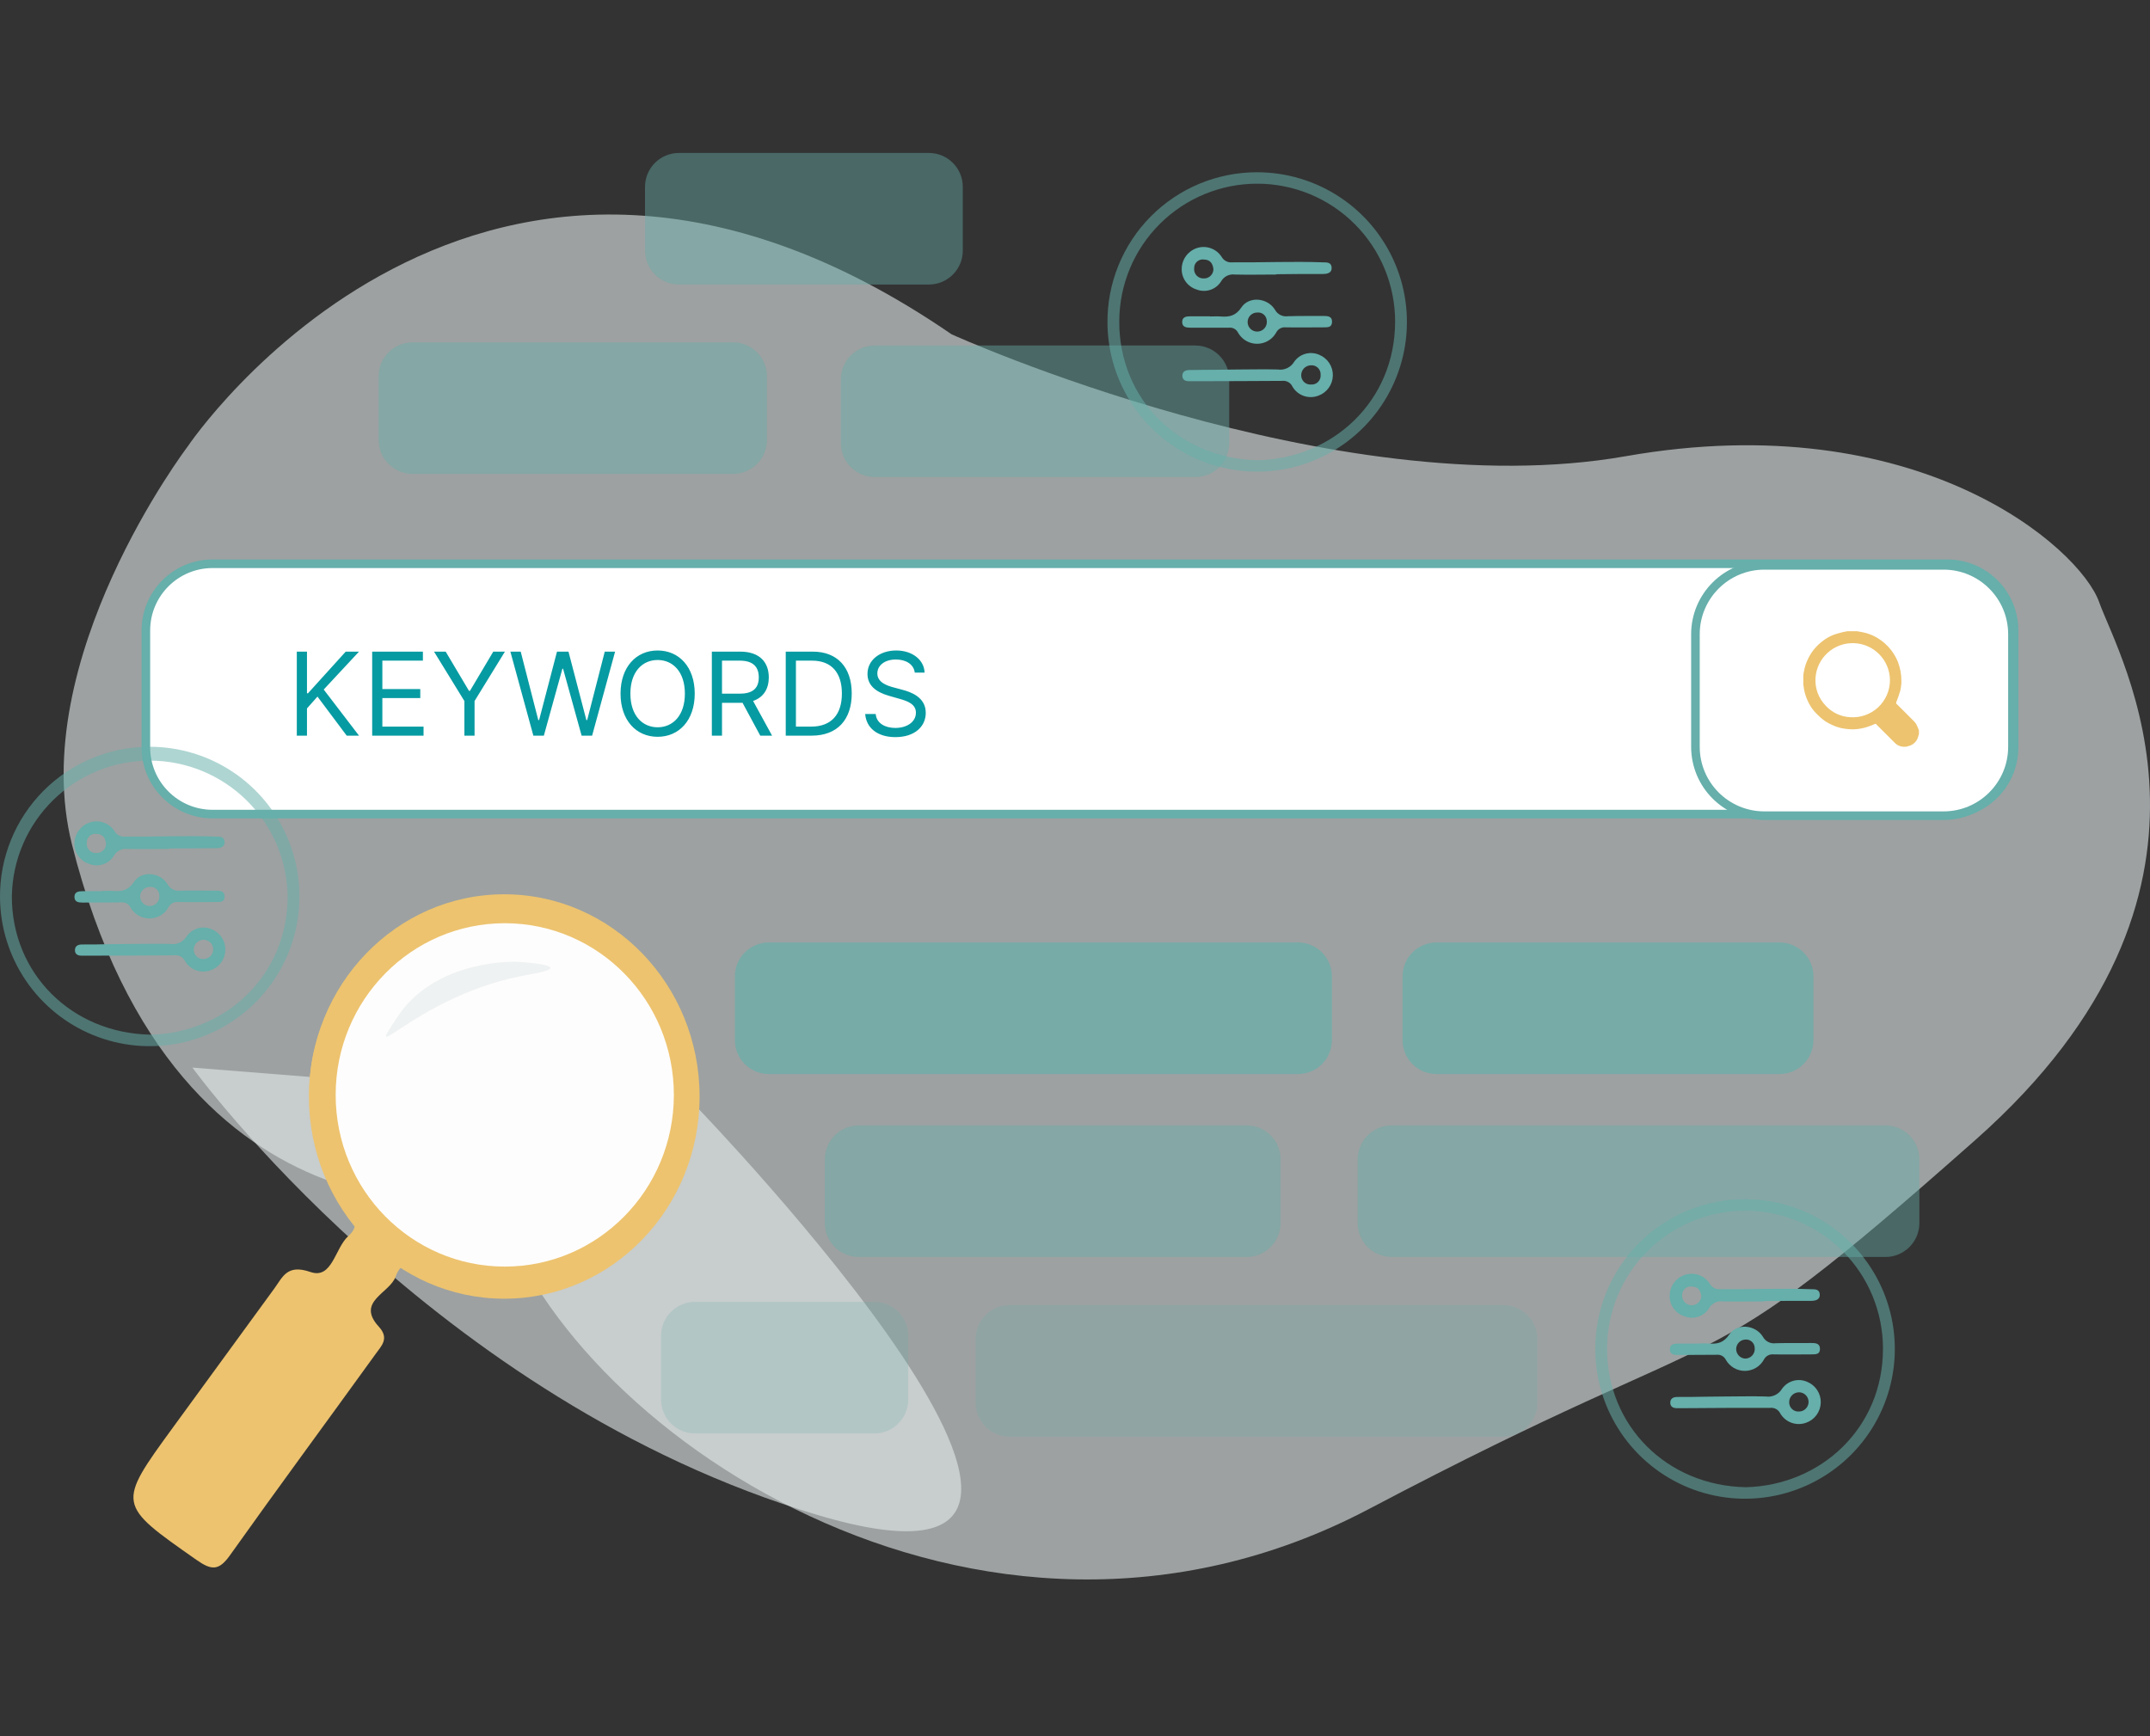 <svg width="520" height="420" viewBox="0 0 520 420" fill="none" xmlns="http://www.w3.org/2000/svg">
<rect x="0" y="0" width="520" height="420" fill="#333333" stroke="none"/>
<g clip-path="url(#clip0)">
<path opacity="0.6" d="M46.54 258.262C46.54 258.262 104.968 338.79 197.648 366.457C290.327 394.124 168.704 267.993 168.704 267.993L46.54 258.262Z" fill="#E4EBEB"/>
<path opacity="0.6" d="M45.377 108.036C45.377 108.036 115.998 2.458 230.144 80.868C230.144 80.868 322.574 122.794 393.195 110.363C463.816 97.931 503.052 132.494 507.705 145.673C512.358 158.852 545.768 215.567 477.805 275.73C406.998 338.447 424.622 315.714 331.08 365.044C236.438 414.894 135.429 344.855 119.903 289.74C119.903 289.74 43.051 306.034 17.42 204.34C6.172 159.662 45.377 108.036 45.377 108.036Z" fill="#E4EBEB"/>
<path d="M470.982 136.378H51.421C42.508 136.378 35.282 143.604 35.282 152.517V180.796C35.282 189.71 42.508 196.935 51.421 196.935H470.982C479.895 196.935 487.121 189.71 487.121 180.796V152.517C487.121 143.604 479.895 136.378 470.982 136.378Z" fill="white" stroke="#66AFAB" stroke-width="2.077" stroke-miterlimit="10"/>
<path d="M71.785 177.959H74.247V171.369L76.787 168.511L83.854 177.959H86.831L78.296 166.804L86.831 157.634H83.615L74.485 167.717H74.247V157.634H71.785V177.959ZM90.017 177.959H102.442V175.776H92.478V168.868H101.648V166.685H92.478V159.817H102.283V157.634H90.017V177.959ZM104.973 157.634L112.317 169.583V177.959H114.778V169.583L122.122 157.634H119.304L113.667 167.122H113.428L107.791 157.634H104.973ZM128.997 177.959H131.538L136.024 161.762H136.183L140.668 177.959H143.209L148.767 157.634H146.266L142.018 174.188H141.82L137.493 157.634H134.714L130.387 174.188H130.188L125.941 157.634H123.44L128.997 177.959ZM168.028 167.796C168.028 161.365 164.256 157.356 159.056 157.356C153.855 157.356 150.084 161.365 150.084 167.796C150.084 174.227 153.855 178.237 159.056 178.237C164.256 178.237 168.028 174.227 168.028 167.796ZM165.646 167.796C165.646 173.076 162.748 175.934 159.056 175.934C155.364 175.934 152.466 173.076 152.466 167.796C152.466 162.517 155.364 159.658 159.056 159.658C162.748 159.658 165.646 162.517 165.646 167.796ZM172.166 177.959H174.627V170.019H179.073C179.252 170.019 179.421 170.019 179.59 170.01L183.877 177.959H186.735L182.14 169.563C184.73 168.68 185.941 166.566 185.941 163.866C185.941 160.274 183.797 157.634 179.034 157.634H172.166V177.959ZM174.627 167.796V159.817H178.954C182.249 159.817 183.52 161.425 183.52 163.866C183.52 166.308 182.249 167.796 178.994 167.796H174.627ZM196.315 177.959C202.507 177.959 206.001 174.108 206.001 167.757C206.001 161.445 202.507 157.634 196.593 157.634H190.042V177.959H196.315ZM192.504 175.776V159.817H196.434C201.197 159.817 203.619 162.834 203.619 167.757C203.619 172.719 201.197 175.776 196.156 175.776H192.504ZM221.245 162.715H223.627C223.518 159.648 220.689 157.356 216.759 157.356C212.869 157.356 209.812 159.619 209.812 163.033C209.812 165.772 211.797 167.399 214.973 168.312L217.474 169.027C219.617 169.622 221.523 170.377 221.523 172.401C221.523 174.624 219.379 176.093 216.56 176.093C214.139 176.093 211.995 175.021 211.797 172.719H209.256C209.494 176.053 212.194 178.316 216.56 178.316C221.245 178.316 223.905 175.736 223.905 172.441C223.905 168.63 220.292 167.399 218.188 166.844L216.124 166.288C214.615 165.891 212.194 165.097 212.194 162.914C212.194 160.968 213.98 159.539 216.68 159.539C219.141 159.539 221.007 160.71 221.245 162.715Z" fill="#069BA2"/>
<path d="M470.065 136.762H426.726C417.521 136.762 410.058 144.225 410.058 153.431V180.651C410.058 189.857 417.521 197.32 426.726 197.32H470.065C479.271 197.32 486.733 189.857 486.733 180.651V153.431C486.733 144.225 479.271 136.762 470.065 136.762Z" fill="white" stroke="#66AFAB" stroke-width="2.077" stroke-miterlimit="10"/>
<path d="M163.148 263.163C163.304 265.126 163.47 267.089 163.626 269.052C160.749 288.524 152.056 303.427 131.919 309.295C122.474 312.043 112.364 311.393 103.349 307.457C100.358 306.221 97.242 304.341 95.684 308.817C94.282 312.868 86.005 314.831 91.634 320.948C94.199 323.752 92.288 325.538 90.917 327.439C79.171 343.723 67.239 359.883 55.607 376.25C52.938 379.999 51.162 379.906 47.537 377.361C28.283 363.86 28.2 364.016 41.94 345.166C50.075 334.012 58.21 322.859 66.345 311.705C68.422 308.828 69.461 305.764 75.09 307.706C80.366 309.534 80.999 301.922 84.24 299.024C87.698 295.908 84.852 293.561 83.201 290.944C70.52 271.212 72.421 248.592 87.864 233.066C95.061 225.796 104.2 222.816 113.828 220.604L118.781 220.697C137.475 215.546 168.6 241.759 163.148 263.163Z" fill="#EDC36F"/>
<path d="M121.957 314.166C148.049 314.166 169.201 292.266 169.201 265.251C169.201 238.236 148.049 216.335 121.957 216.335C95.866 216.335 74.714 238.236 74.714 265.251C74.714 292.266 95.866 314.166 121.957 314.166Z" fill="#EDC36F"/>
<path d="M122.081 306.398C144.669 306.398 162.979 287.803 162.979 264.866C162.979 241.929 144.669 223.335 122.081 223.335C99.494 223.335 81.184 241.929 81.184 264.866C81.184 287.803 99.494 306.398 122.081 306.398Z" fill="#FEFDFD"/>
<path opacity="0.69" d="M313.933 227.988H185.943C181.412 227.988 177.738 231.661 177.738 236.192V251.615C177.738 256.146 181.412 259.819 185.943 259.819H313.933C318.464 259.819 322.137 256.146 322.137 251.615V236.192C322.137 231.661 318.464 227.988 313.933 227.988Z" fill="#66AFAB"/>
<path opacity="0.69" d="M430.396 227.988H347.426C342.895 227.988 339.222 231.661 339.222 236.192V251.615C339.222 256.146 342.895 259.819 347.426 259.819H430.396C434.927 259.819 438.6 256.146 438.6 251.615V236.192C438.6 231.661 434.927 227.988 430.396 227.988Z" fill="#66AFAB"/>
<path opacity="0.43" d="M456.017 272.24H336.564C332.033 272.24 328.359 275.914 328.359 280.445V295.867C328.359 300.398 332.033 304.072 336.564 304.072H456.017C460.548 304.072 464.221 300.398 464.221 295.867V280.445C464.221 275.914 460.548 272.24 456.017 272.24Z" fill="#66AFAB"/>
<path opacity="0.23" d="M363.626 315.714H244.173C239.642 315.714 235.968 319.387 235.968 323.918V339.341C235.968 343.872 239.642 347.545 244.173 347.545H363.626C368.157 347.545 371.83 343.872 371.83 339.341V323.918C371.83 319.387 368.157 315.714 363.626 315.714Z" fill="#66AFAB"/>
<path opacity="0.23" d="M211.461 314.935H168.091C163.56 314.935 159.887 318.608 159.887 323.14V338.562C159.887 343.093 163.56 346.766 168.091 346.766H211.461C215.992 346.766 219.665 343.093 219.665 338.562V323.14C219.665 318.608 215.992 314.935 211.461 314.935Z" fill="#66AFAB"/>
<path opacity="0.43" d="M177.302 82.81H99.775C95.244 82.81 91.57 86.483 91.57 91.015V106.437C91.57 110.968 95.244 114.641 99.775 114.641H177.302C181.833 114.641 185.506 110.968 185.506 106.437V91.015C185.506 86.483 181.833 82.81 177.302 82.81Z" fill="#66AFAB"/>
<path opacity="0.43" d="M224.659 37H164.205C159.674 37 156 40.673 156 45.205V60.627C156 65.158 159.674 68.831 164.205 68.831H224.659C229.19 68.831 232.863 65.158 232.863 60.627V45.205C232.863 40.673 229.19 37 224.659 37Z" fill="#66AFAB"/>
<path opacity="0.43" d="M289.091 83.579H211.564C207.033 83.579 203.36 87.252 203.36 91.783V107.205C203.36 111.737 207.033 115.41 211.564 115.41H289.091C293.623 115.41 297.296 111.737 297.296 107.205V91.783C297.296 87.252 293.623 83.579 289.091 83.579Z" fill="#66AFAB"/>
<path opacity="0.43" d="M301.522 272.24H207.69C203.159 272.24 199.485 275.914 199.485 280.445V295.867C199.485 300.398 203.159 304.072 207.69 304.072H301.522C306.053 304.072 309.727 300.398 309.727 295.867V280.445C309.727 275.914 306.053 272.24 301.522 272.24Z" fill="#66AFAB"/>
<path opacity="0.6" d="M124.95 232.641C124.95 232.641 105.539 231.872 96.224 245.841C86.908 259.809 100.887 240.409 128.055 235.746C141.068 233.524 124.95 232.641 124.95 232.641Z" fill="#E4EBEB"/>
<path d="M464.116 176.715V177.536C464.023 177.858 463.95 178.18 463.836 178.491C463.687 178.906 463.451 179.284 463.145 179.601C462.839 179.918 462.469 180.166 462.06 180.329C461.738 180.454 461.395 180.537 461.022 180.641H460.315C460.315 180.641 460.315 180.641 460.232 180.641C459.491 180.573 458.798 180.241 458.28 179.706C456.784 178.218 455.292 176.726 453.804 175.23C453.763 175.171 453.702 175.13 453.633 175.115C453.564 175.099 453.491 175.111 453.43 175.147C453.093 175.31 452.746 175.452 452.391 175.573C451.069 176.107 449.662 176.399 448.237 176.435C447.542 176.437 446.847 176.385 446.16 176.279C445.005 176.123 443.885 175.772 442.847 175.24C441.913 174.815 441.051 174.248 440.292 173.558C439.742 173.067 439.222 172.543 438.734 171.99C438.058 171.167 437.506 170.251 437.093 169.269C436.721 168.422 436.456 167.533 436.304 166.621C436.304 166.309 436.2 166.008 436.148 165.696V163.36C436.148 163.048 436.263 162.736 436.304 162.425C436.465 161.466 436.755 160.533 437.166 159.652C437.577 158.734 438.104 157.871 438.734 157.087C439.345 156.341 440.042 155.672 440.811 155.093C441.646 154.426 442.583 153.896 443.584 153.525C444.332 153.255 445.121 153.068 445.9 152.87C446.205 152.799 446.514 152.743 446.825 152.704H449.161C449.577 152.777 449.992 152.839 450.408 152.922C451.691 153.165 452.921 153.633 454.043 154.303C455.314 155.06 456.434 156.046 457.345 157.211C458.052 158.106 458.622 159.1 459.038 160.161C459.603 161.625 459.885 163.182 459.869 164.751C459.879 164.921 459.879 165.091 459.869 165.26C459.824 165.864 459.738 166.465 459.609 167.057C459.339 168.012 458.986 168.947 458.633 169.882C458.597 169.951 458.587 170.03 458.604 170.106C458.621 170.182 458.665 170.25 458.726 170.297C460.191 171.751 461.665 173.205 463.109 174.68C463.373 174.987 463.58 175.339 463.722 175.718C463.874 176.042 464.006 176.375 464.116 176.715ZM457.106 164.543C457.094 162.21 456.176 159.972 454.547 158.301C452.919 156.629 450.705 155.655 448.372 155.582C446.04 155.509 443.77 156.344 442.04 157.911C440.31 159.478 439.256 161.654 439.098 163.983C439.015 165.205 439.188 166.432 439.606 167.583C440.025 168.735 440.679 169.787 441.528 170.671C442.287 171.511 443.205 172.192 444.227 172.677C445.25 173.162 446.359 173.44 447.489 173.496C448.719 173.583 449.953 173.416 451.115 173.005C452.277 172.595 453.342 171.95 454.244 171.11C455.146 170.27 455.865 169.254 456.358 168.124C456.85 166.995 457.105 165.776 457.106 164.543Z" fill="#EDC36F"/>
<path opacity="0.53" d="M304.014 41.673C311.167 41.663 318.163 43.772 324.12 47.733C330.076 51.694 334.725 57.331 337.482 63.931C340.239 70.532 340.979 77.801 339.609 84.822C338.239 91.843 334.821 98.3 329.786 103.381C324.75 108.461 318.323 111.936 311.314 113.368C304.306 114.8 297.031 114.125 290.406 111.426C283.781 108.728 278.104 104.129 274.09 98.208C270.076 92.287 267.906 85.31 267.852 78.157C267.806 73.38 268.707 68.641 270.504 64.215C272.3 59.788 274.957 55.762 278.32 52.369C281.683 48.976 285.686 46.284 290.096 44.448C294.506 42.612 299.237 41.669 304.014 41.673ZM304.284 111.328C322.417 110.861 337.383 97.007 337.424 77.846C337.438 68.999 333.937 60.508 327.691 54.243C321.445 47.977 312.965 44.45 304.118 44.436C295.271 44.422 286.781 47.923 280.515 54.169C274.25 60.416 270.722 68.895 270.708 77.742C270.625 96.529 285.144 110.986 304.284 111.328Z" fill="#66AFAB"/>
<path d="M308.726 66.412C305.362 66.412 302.007 66.495 298.653 66.412C297.998 66.323 297.333 66.433 296.742 66.728C296.151 67.022 295.663 67.487 295.34 68.063C294.736 69.034 293.811 69.762 292.725 70.121C291.64 70.48 290.462 70.446 289.399 70.026C288.341 69.697 287.418 69.033 286.769 68.134C286.121 67.234 285.783 66.149 285.806 65.041C285.82 63.933 286.176 62.857 286.825 61.959C287.473 61.062 288.383 60.386 289.43 60.025C290.531 59.652 291.724 59.66 292.82 60.045C293.916 60.431 294.85 61.174 295.475 62.154C295.727 62.597 296.103 62.957 296.557 63.189C297.01 63.422 297.522 63.517 298.029 63.462C305.351 63.524 312.673 63.192 319.995 63.462C320.971 63.462 321.989 63.462 322.072 64.719C322.155 65.975 321.116 66.266 320.057 66.276C316.277 66.276 312.486 66.276 308.706 66.339L308.726 66.412ZM293.481 65.134C293.335 63.794 292.743 62.839 291.248 62.787C290.947 62.735 290.638 62.75 290.344 62.831C290.05 62.912 289.777 63.057 289.545 63.255C289.313 63.453 289.127 63.7 289.002 63.978C288.876 64.257 288.813 64.559 288.818 64.864C288.78 65.183 288.812 65.506 288.91 65.811C289.009 66.117 289.172 66.397 289.389 66.634C289.606 66.87 289.871 67.057 290.167 67.182C290.463 67.307 290.782 67.366 291.102 67.357C291.407 67.372 291.712 67.326 291.999 67.22C292.286 67.115 292.548 66.952 292.77 66.743C292.992 66.533 293.17 66.281 293.292 66.001C293.414 65.721 293.478 65.419 293.481 65.113V65.134Z" fill="#66AFAB"/>
<path d="M292.641 76.558C293.493 76.558 294.355 76.486 295.207 76.558C297.284 76.724 298.873 76.433 300.254 74.356C302.092 71.594 306.558 71.999 308.365 74.928C308.66 75.478 309.117 75.924 309.675 76.204C310.232 76.485 310.863 76.587 311.481 76.496C314.357 76.413 317.224 76.444 320.09 76.433C321.129 76.433 322.219 76.506 322.167 77.877C322.115 79.248 321.129 79.175 320.142 79.186C317.089 79.186 314.035 79.248 310.982 79.186C310.507 79.132 310.027 79.227 309.608 79.457C309.19 79.688 308.853 80.043 308.645 80.474C308.185 81.29 307.516 81.97 306.707 82.443C305.897 82.916 304.977 83.166 304.039 83.166C303.102 83.166 302.181 82.916 301.372 82.443C300.562 81.97 299.893 81.29 299.433 80.474C299.236 80.072 298.92 79.741 298.528 79.526C298.136 79.31 297.687 79.221 297.242 79.269C294.126 79.269 291.011 79.269 287.895 79.269C286.919 79.269 285.932 79.134 285.922 77.908C285.912 76.683 286.877 76.517 287.874 76.517H292.631L292.641 76.558ZM306.381 77.597C306.372 77.309 306.303 77.026 306.178 76.766C306.053 76.506 305.876 76.275 305.657 76.088C305.438 75.9 305.183 75.76 304.907 75.677C304.631 75.593 304.341 75.568 304.055 75.603C303.443 75.603 302.857 75.846 302.425 76.278C301.992 76.71 301.749 77.297 301.749 77.908C301.749 78.52 301.992 79.106 302.425 79.538C302.857 79.971 303.443 80.214 304.055 80.214C304.389 80.217 304.719 80.148 305.023 80.012C305.328 79.876 305.6 79.677 305.821 79.426C306.041 79.176 306.206 78.881 306.302 78.562C306.399 78.243 306.426 77.906 306.381 77.576V77.597Z" fill="#66AFAB"/>
<path d="M299.351 89.384C302.581 89.384 305.821 89.291 309.062 89.384C309.831 89.501 310.617 89.386 311.321 89.053C312.024 88.719 312.611 88.184 313.008 87.515C313.665 86.578 314.626 85.897 315.728 85.589C316.83 85.28 318.004 85.363 319.052 85.822C320.05 86.225 320.901 86.923 321.493 87.822C322.084 88.721 322.388 89.779 322.363 90.855C322.338 91.931 321.986 92.973 321.354 93.844C320.722 94.715 319.839 95.373 318.824 95.73C317.692 96.156 316.447 96.168 315.306 95.766C314.166 95.363 313.205 94.57 312.593 93.528C312.381 93.064 312.027 92.68 311.583 92.43C311.139 92.18 310.627 92.077 310.121 92.136C303.163 92.188 296.194 92.198 289.236 92.219C288.685 92.219 288.135 92.219 287.584 92.219C286.702 92.219 285.964 91.908 285.964 90.89C285.964 89.872 286.712 89.54 287.584 89.519C289.849 89.467 292.113 89.467 294.366 89.446L299.351 89.384ZM317.089 93.019C317.404 93.045 317.72 93.001 318.016 92.891C318.311 92.782 318.579 92.608 318.8 92.383C319.021 92.158 319.19 91.887 319.294 91.59C319.399 91.292 319.437 90.975 319.405 90.662C319.424 90.353 319.376 90.043 319.266 89.754C319.155 89.465 318.984 89.203 318.763 88.986C318.543 88.769 318.279 88.601 317.988 88.494C317.698 88.387 317.388 88.344 317.079 88.366C316.759 88.369 316.443 88.436 316.149 88.563C315.856 88.69 315.591 88.875 315.37 89.106C315.149 89.338 314.977 89.611 314.864 89.91C314.751 90.21 314.699 90.529 314.711 90.848C314.716 91.15 314.782 91.447 314.906 91.722C315.03 91.997 315.209 92.244 315.432 92.447C315.655 92.65 315.917 92.806 316.202 92.904C316.487 93.003 316.789 93.042 317.089 93.019Z" fill="#66AFAB"/>
<path opacity="0.53" d="M422.027 290.103C429.181 290.097 436.177 292.21 442.132 296.175C448.087 300.139 452.735 305.779 455.489 312.382C458.244 318.985 458.981 326.255 457.609 333.277C456.236 340.298 452.815 346.756 447.778 351.836C442.74 356.915 436.31 360.39 429.301 361.82C422.291 363.251 415.014 362.574 408.389 359.874C401.764 357.175 396.086 352.574 392.072 346.652C388.058 340.73 385.887 333.752 385.834 326.597C385.787 321.817 386.689 317.075 388.488 312.646C390.286 308.217 392.946 304.189 396.312 300.795C399.678 297.4 403.684 294.708 408.098 292.873C412.512 291.037 417.247 290.096 422.027 290.103ZM422.297 359.768C440.43 359.28 455.416 345.447 455.416 326.286C455.431 317.439 451.931 308.948 445.686 302.681C439.441 296.415 430.962 292.886 422.115 292.871C413.268 292.856 404.777 296.356 398.511 302.601C392.244 308.846 388.715 317.325 388.7 326.172C388.627 344.907 403.157 359.426 422.297 359.768Z" fill="#66AFAB"/>
<path d="M426.742 314.82C423.377 314.82 420.022 314.903 416.668 314.82C416.015 314.729 415.349 314.837 414.758 315.13C414.168 315.423 413.678 315.887 413.355 316.461C412.752 317.433 411.827 318.162 410.742 318.522C409.657 318.883 408.479 318.852 407.415 318.435C406.357 318.104 405.435 317.44 404.787 316.541C404.139 315.642 403.8 314.557 403.821 313.449C403.833 312.341 404.186 311.264 404.833 310.364C405.48 309.465 406.389 308.787 407.435 308.423C408.543 308.037 409.748 308.038 410.855 308.425C411.962 308.811 412.905 309.561 413.532 310.552C413.781 310.996 414.154 311.358 414.606 311.592C415.058 311.827 415.569 311.924 416.076 311.871C423.346 311.933 430.73 311.601 438.052 311.871C439.028 311.871 440.046 311.871 440.129 313.117C440.212 314.363 439.163 314.675 438.114 314.685C434.323 314.685 430.543 314.685 426.763 314.737L426.742 314.82ZM411.486 313.585C411.351 312.245 410.748 311.279 409.253 311.237C408.953 311.187 408.645 311.203 408.352 311.285C408.059 311.367 407.788 311.512 407.557 311.71C407.326 311.908 407.142 312.154 407.017 312.432C406.892 312.709 406.829 313.01 406.833 313.314C406.803 313.931 407.019 314.535 407.434 314.993C407.848 315.451 408.428 315.725 409.045 315.755C409.662 315.785 410.266 315.569 410.724 315.154C411.181 314.74 411.455 314.16 411.486 313.543V313.585Z" fill="#66AFAB"/>
<path d="M410.651 325.009C411.502 325.009 412.364 324.936 413.216 325.009C415.293 325.175 416.882 324.884 418.263 322.807C420.102 320.034 424.567 320.449 426.374 323.368C426.669 323.918 427.126 324.364 427.684 324.645C428.242 324.925 428.872 325.027 429.49 324.936C432.356 324.853 435.233 324.936 438.099 324.884C439.138 324.884 440.177 324.957 440.177 326.317C440.177 327.678 439.138 327.626 438.099 327.636C435.046 327.636 432.003 327.698 428.95 327.636C428.474 327.584 427.993 327.68 427.574 327.911C427.154 328.141 426.815 328.495 426.603 328.924C426.146 329.744 425.479 330.427 424.67 330.902C423.862 331.378 422.94 331.629 422.002 331.629C421.064 331.629 420.143 331.378 419.334 330.902C418.525 330.427 417.858 329.744 417.401 328.924C417.199 328.525 416.88 328.197 416.487 327.983C416.093 327.77 415.644 327.681 415.2 327.73C412.084 327.782 408.968 327.73 405.853 327.782C404.876 327.782 403.89 327.647 403.879 326.421C403.869 325.196 404.835 325.029 405.822 325.019H410.588L410.651 325.009ZM424.391 326.047C424.381 325.759 424.312 325.476 424.187 325.216C424.063 324.957 423.885 324.726 423.666 324.538C423.448 324.351 423.192 324.211 422.916 324.127C422.641 324.044 422.35 324.018 422.064 324.053C421.481 324.092 420.934 324.352 420.535 324.779C420.136 325.206 419.913 325.769 419.913 326.354C419.913 326.938 420.136 327.501 420.535 327.928C420.934 328.355 421.481 328.615 422.064 328.654C422.395 328.658 422.724 328.591 423.027 328.458C423.33 328.324 423.601 328.127 423.821 327.88C424.042 327.633 424.206 327.342 424.305 327.025C424.403 326.709 424.432 326.376 424.391 326.047Z" fill="#66AFAB"/>
<path d="M417.349 337.824C420.589 337.824 423.83 337.72 427.06 337.824C427.829 337.939 428.615 337.823 429.318 337.491C430.02 337.158 430.608 336.623 431.006 335.955C431.666 335.018 432.629 334.339 433.732 334.03C434.835 333.722 436.011 333.804 437.061 334.262C438.059 334.665 438.91 335.363 439.501 336.262C440.093 337.161 440.396 338.219 440.371 339.295C440.347 340.37 439.995 341.413 439.362 342.284C438.73 343.155 437.848 343.813 436.832 344.169C435.7 344.583 434.458 344.59 433.321 344.188C432.184 343.786 431.222 343.001 430.601 341.968C430.389 341.504 430.036 341.12 429.592 340.87C429.147 340.62 428.635 340.517 428.129 340.576C421.171 340.576 414.202 340.576 407.244 340.649C406.694 340.649 406.143 340.649 405.593 340.649C404.71 340.649 403.962 340.327 403.973 339.309C403.983 338.291 404.721 337.959 405.593 337.938C407.857 337.938 410.111 337.938 412.375 337.876L417.349 337.824ZM435.098 341.459C435.715 341.459 436.307 341.214 436.743 340.777C437.179 340.341 437.424 339.749 437.424 339.132C437.424 338.515 437.179 337.924 436.743 337.488C436.307 337.051 435.715 336.806 435.098 336.806C434.778 336.809 434.462 336.875 434.168 337.003C433.874 337.13 433.609 337.314 433.389 337.546C433.168 337.777 432.996 338.051 432.882 338.35C432.769 338.65 432.717 338.969 432.73 339.288C432.735 339.589 432.801 339.885 432.924 340.159C433.048 340.434 433.225 340.68 433.447 340.883C433.669 341.086 433.929 341.242 434.213 341.341C434.497 341.44 434.798 341.48 435.098 341.459Z" fill="#66AFAB"/>
<path opacity="0.53" d="M36.174 180.651C43.327 180.643 50.322 182.754 56.276 186.716C62.231 190.679 66.879 196.316 69.635 202.916C72.389 209.517 73.128 216.786 71.757 223.806C70.386 230.826 66.967 237.283 61.931 242.362C56.895 247.442 50.468 250.916 43.46 252.347C36.452 253.778 29.177 253.102 22.553 250.403C15.929 247.705 10.252 243.106 6.239 237.185C2.225 231.264 0.055 224.288 0.002 217.135C-0.045 212.357 0.856 207.618 2.654 203.191C4.451 198.763 7.109 194.737 10.473 191.344C13.837 187.951 17.841 185.258 22.253 183.423C26.664 181.588 31.396 180.646 36.174 180.651ZM36.434 250.306C54.577 249.839 69.532 235.985 69.574 216.824C69.434 208.079 65.865 199.74 59.636 193.601C53.408 187.461 45.017 184.014 36.272 184C27.526 183.987 19.125 187.408 12.878 193.528C6.63 199.647 3.035 207.976 2.868 216.72C2.775 235.445 17.294 249.953 36.434 250.296V250.306Z" fill="#66AFAB"/>
<path d="M40.88 205.358C37.526 205.358 34.171 205.441 30.806 205.358C30.156 205.28 29.498 205.398 28.916 205.696C28.333 205.993 27.852 206.458 27.535 207.03C26.931 208.001 26.006 208.73 24.92 209.089C23.835 209.447 22.658 209.414 21.594 208.993C20.537 208.663 19.614 207.999 18.967 207.1C18.319 206.201 17.98 205.116 18.001 204.008C18.017 202.901 18.373 201.826 19.022 200.928C19.67 200.031 20.579 199.355 21.625 198.992C22.726 198.604 23.924 198.598 25.029 198.975C26.133 199.352 27.078 200.09 27.711 201.069C27.963 201.512 28.339 201.872 28.793 202.105C29.247 202.337 29.759 202.432 30.266 202.378C37.536 202.44 44.91 202.108 52.242 202.378C53.218 202.378 54.236 202.378 54.319 203.634C54.402 204.891 53.353 205.182 52.304 205.192L40.942 205.254L40.88 205.358ZM25.634 204.081C25.499 202.741 24.897 201.786 23.401 201.734C23.097 201.683 22.785 201.7 22.488 201.784C22.191 201.869 21.917 202.019 21.685 202.223C21.453 202.427 21.27 202.68 21.148 202.963C21.026 203.247 20.97 203.554 20.982 203.863C20.944 204.181 20.976 204.503 21.074 204.807C21.172 205.112 21.334 205.392 21.55 205.628C21.765 205.865 22.029 206.052 22.324 206.177C22.618 206.303 22.936 206.363 23.256 206.355C23.564 206.372 23.872 206.326 24.162 206.219C24.451 206.112 24.715 205.947 24.938 205.734C25.161 205.521 25.338 205.264 25.458 204.98C25.578 204.695 25.637 204.389 25.634 204.081Z" fill="#66AFAB"/>
<path d="M24.8 215.525C25.652 215.525 26.514 215.463 27.355 215.525C29.432 215.702 31.032 215.401 32.403 213.334C34.241 210.561 38.717 210.966 40.514 213.895C40.811 214.443 41.268 214.887 41.825 215.167C42.382 215.448 43.012 215.551 43.629 215.463C46.496 215.38 49.362 215.463 52.239 215.463C53.277 215.463 54.316 215.525 54.316 216.896C54.316 218.267 53.277 218.205 52.239 218.205C49.185 218.205 46.132 218.267 43.079 218.205C42.604 218.152 42.125 218.248 41.706 218.478C41.288 218.709 40.951 219.063 40.742 219.492C40.283 220.31 39.616 220.99 38.807 221.463C37.998 221.937 37.078 222.186 36.141 222.186C35.204 222.186 34.284 221.937 33.476 221.463C32.667 220.99 31.999 220.31 31.541 219.492C31.339 219.092 31.02 218.763 30.627 218.548C30.234 218.333 29.785 218.242 29.339 218.288C26.223 218.35 23.108 218.288 19.992 218.34C18.953 218.34 18.029 218.205 18.008 216.979C17.988 215.754 18.974 215.588 19.961 215.588H24.728L24.8 215.525ZM38.53 216.564C38.522 216.275 38.454 215.991 38.33 215.73C38.206 215.469 38.028 215.236 37.809 215.048C37.59 214.859 37.335 214.718 37.058 214.634C36.782 214.55 36.491 214.525 36.204 214.559C35.592 214.559 35.006 214.802 34.573 215.235C34.141 215.667 33.898 216.253 33.898 216.865C33.898 217.476 34.141 218.063 34.573 218.495C35.006 218.928 35.592 219.171 36.204 219.171C36.536 219.175 36.865 219.108 37.169 218.974C37.473 218.839 37.744 218.642 37.965 218.393C38.185 218.145 38.35 217.852 38.448 217.535C38.545 217.217 38.573 216.883 38.53 216.553V216.564Z" fill="#66AFAB"/>
<path d="M31.502 228.351C34.742 228.351 37.983 228.258 41.213 228.351C41.982 228.468 42.768 228.353 43.472 228.02C44.175 227.687 44.762 227.151 45.159 226.482C45.816 225.545 46.777 224.865 47.879 224.556C48.981 224.248 50.155 224.33 51.203 224.789C52.201 225.192 53.053 225.89 53.644 226.789C54.235 227.688 54.539 228.746 54.514 229.822C54.489 230.898 54.137 231.941 53.505 232.812C52.873 233.682 51.99 234.34 50.975 234.697C49.843 235.123 48.598 235.136 47.458 234.733C46.318 234.33 45.356 233.538 44.744 232.495C44.534 232.032 44.182 231.648 43.74 231.398C43.297 231.148 42.787 231.045 42.282 231.103C35.314 231.155 28.355 231.166 21.387 231.187H19.746C18.863 231.187 18.116 230.865 18.126 229.847C18.136 228.829 18.874 228.497 19.746 228.476C22 228.476 24.264 228.476 26.528 228.403L31.502 228.351ZM49.241 231.986C49.858 231.986 50.449 231.741 50.886 231.305C51.322 230.869 51.567 230.277 51.567 229.66C51.567 229.043 51.322 228.451 50.886 228.015C50.449 227.579 49.858 227.334 49.241 227.334C48.92 227.335 48.602 227.401 48.308 227.527C48.013 227.653 47.746 227.838 47.524 228.07C47.302 228.301 47.129 228.575 47.016 228.875C46.902 229.175 46.85 229.495 46.862 229.816C46.869 230.117 46.936 230.413 47.06 230.688C47.185 230.962 47.364 231.208 47.586 231.411C47.809 231.614 48.07 231.77 48.354 231.868C48.639 231.967 48.94 232.007 49.241 231.986Z" fill="#66AFAB"/>
</g>
<defs>
<clipPath id="clip0">
<rect width="520" height="420" fill="white"/>
</clipPath>
</defs>
</svg>

